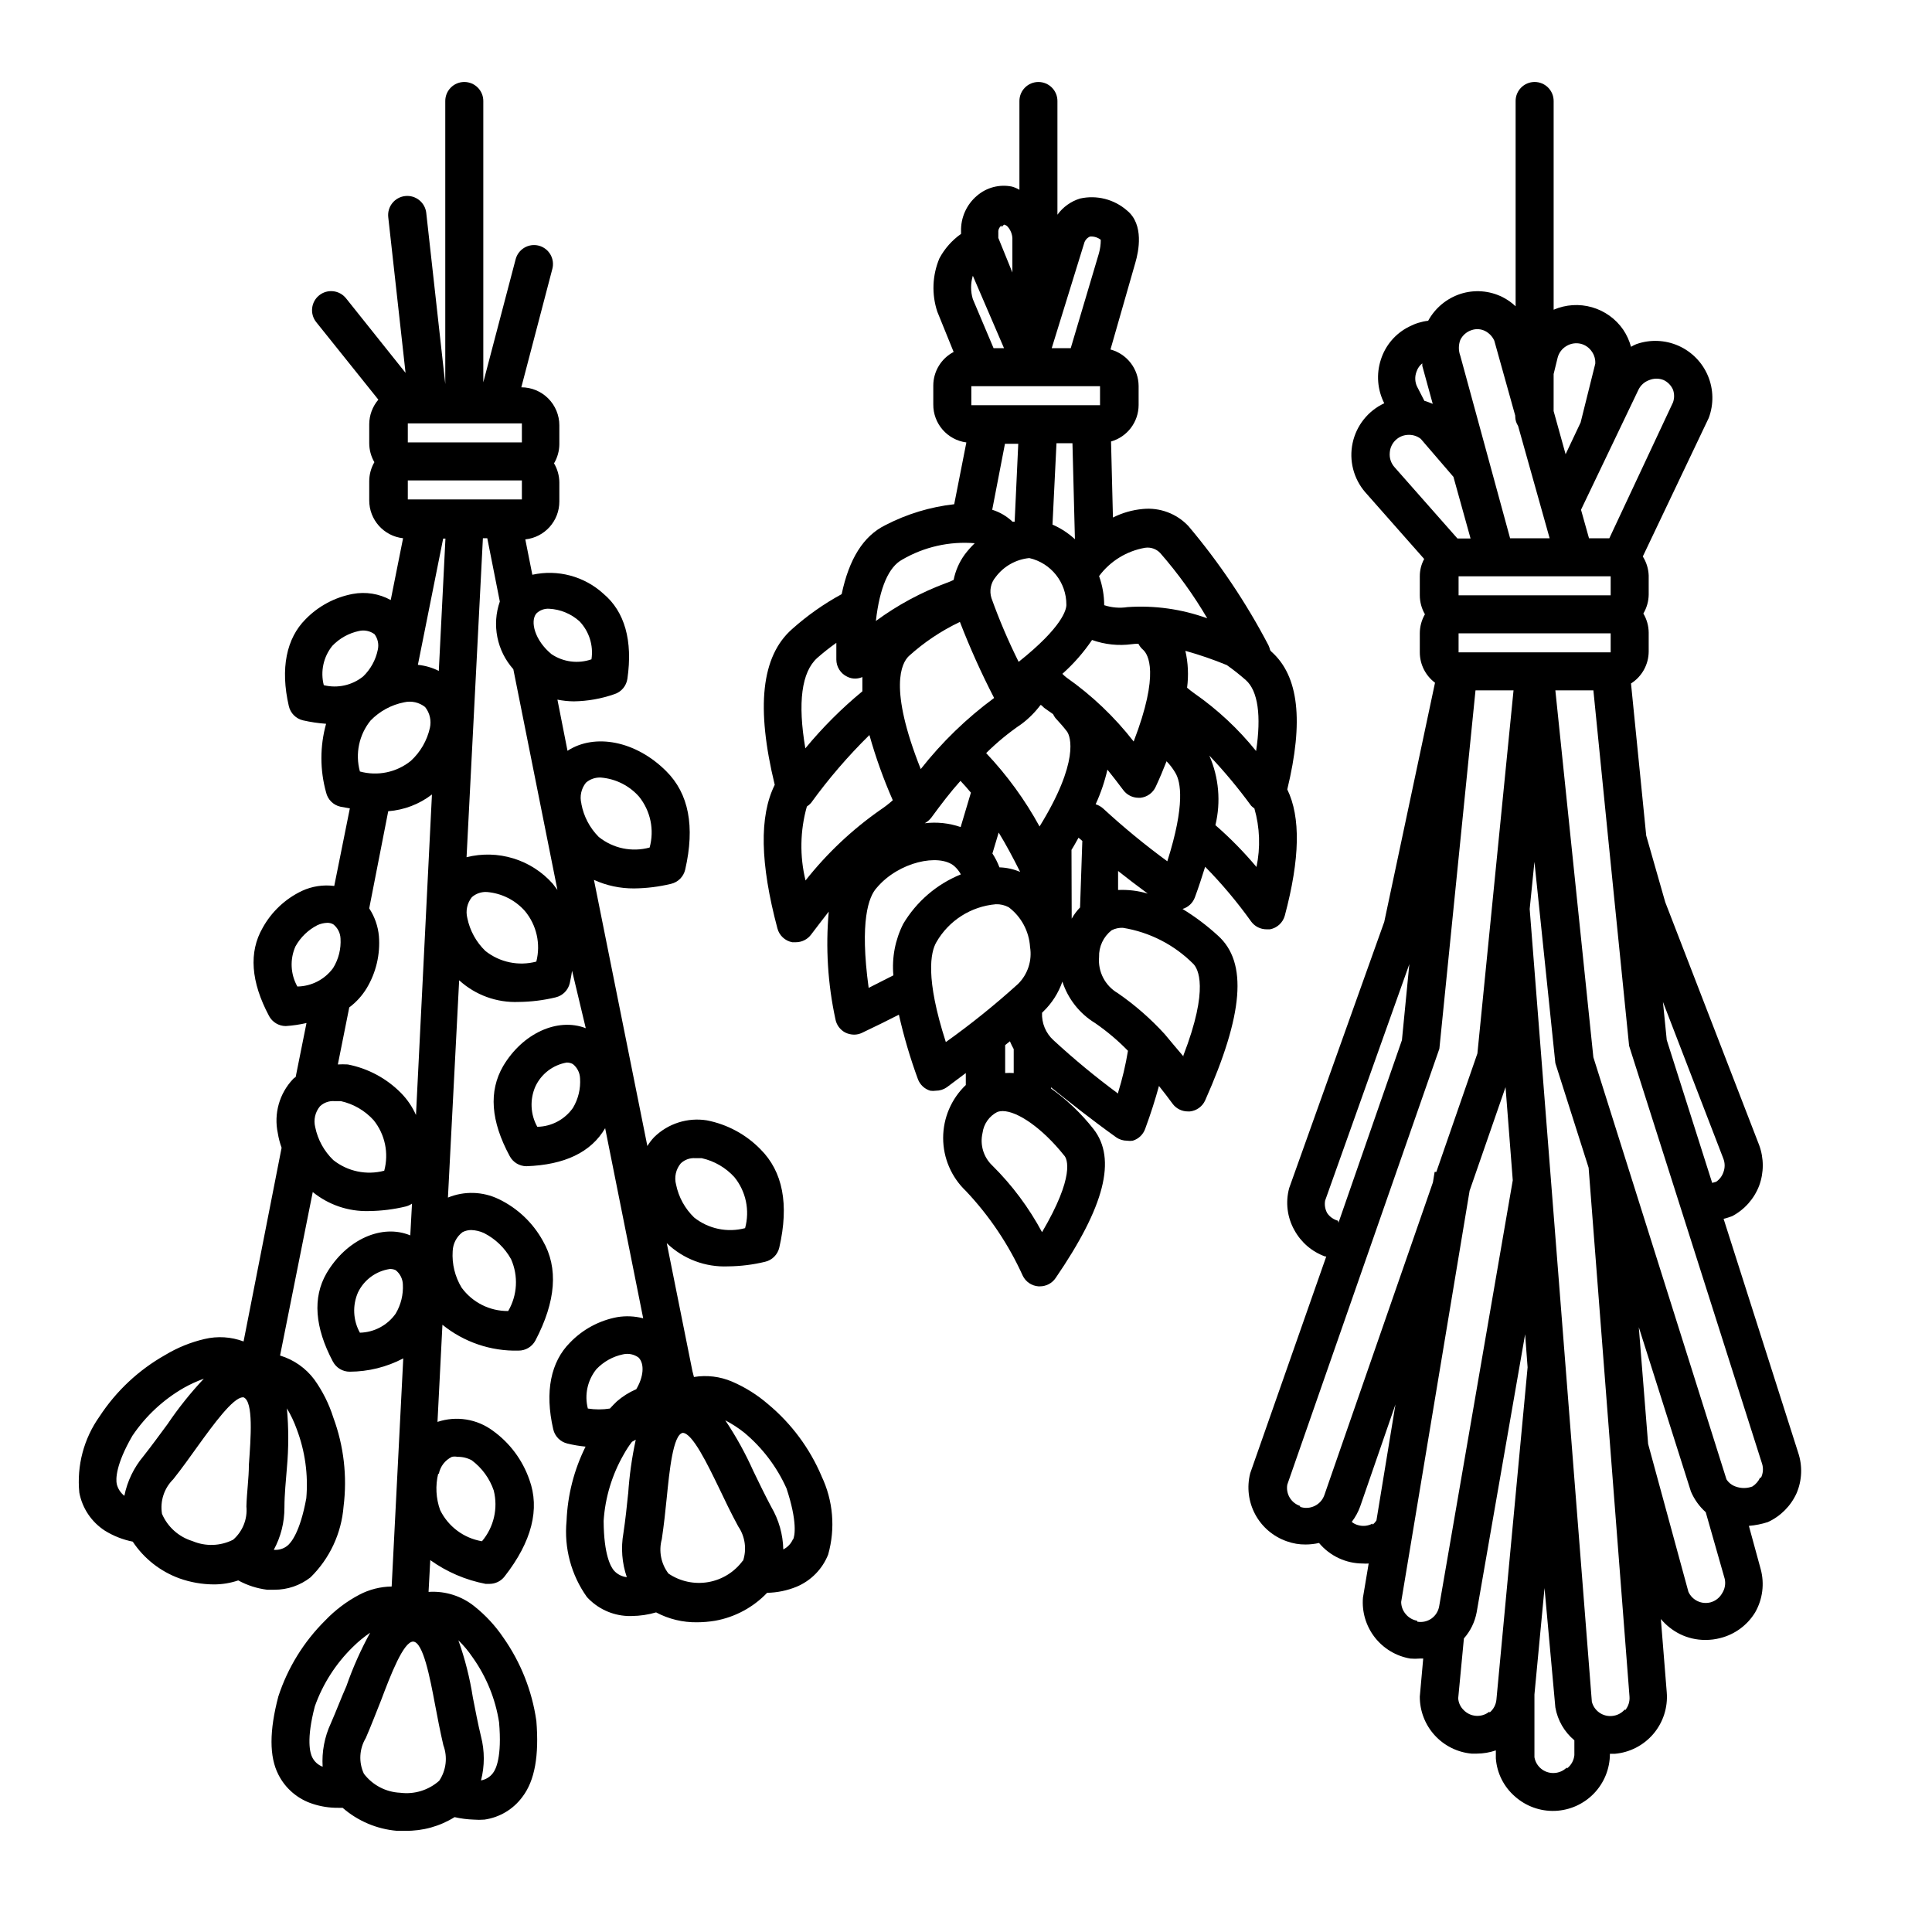 <?xml version="1.0" encoding="UTF-8"?>
<!-- Uploaded to: ICON Repo, www.iconrepo.com, Generator: ICON Repo Mixer Tools -->
<svg fill="#000000" width="800px" height="800px" version="1.1" viewBox="144 144 512 512" xmlns="http://www.w3.org/2000/svg">
 <g>
  <path d="m620.52 528.92-19.75-61.918c0.77-0.188 1.527-0.422 2.269-0.703 3.277-1.734 5.82-4.598 7.152-8.062 1.285-3.477 1.285-7.301 0-10.781l-24.887-64.387-5.039-17.633-4.031-40.305c2.902-1.84 4.668-5.027 4.688-8.465v-5.039c-0.02-1.773-0.508-3.512-1.414-5.035 0.906-1.527 1.395-3.266 1.414-5.039v-5.039c-0.066-1.789-0.605-3.527-1.562-5.039l17.48-36.727c1.352-3.613 1.273-7.602-0.223-11.16-1.496-3.555-4.293-6.402-7.82-7.961-3.527-1.559-7.516-1.711-11.152-0.426-0.484 0.203-0.953 0.441-1.41 0.703-0.438-1.613-1.133-3.144-2.066-4.531-1.984-2.883-4.91-4.981-8.273-5.945-3.359-0.965-6.953-0.734-10.164 0.652v-55.316c0-2.781-2.258-5.039-5.039-5.039s-5.039 2.258-5.039 5.039v54.41c-1.02-0.965-2.172-1.781-3.426-2.418-3.484-1.758-7.523-2.066-11.234-0.855-3.637 1.203-6.68 3.742-8.516 7.102-1.758 0.207-3.465 0.738-5.035 1.562-3.594 1.777-6.305 4.945-7.508 8.766-1.242 3.816-0.914 7.965 0.906 11.539-4.289 2.004-7.394 5.902-8.383 10.535-0.992 4.633 0.25 9.461 3.344 13.043l15.617 17.684h0.004c-0.766 1.406-1.164 2.984-1.16 4.586v5.039-0.004c0.004 1.77 0.473 3.508 1.359 5.039-0.887 1.531-1.355 3.269-1.359 5.039v5.039c0 3.172 1.492 6.156 4.031 8.059l-13.453 63.379-25.191 70.535c-1.023 3.746-0.535 7.746 1.363 11.133 1.77 3.258 4.672 5.75 8.16 7.004h0.301l-20.152 57.434c-0.941 3.672-0.473 7.566 1.32 10.906 1.793 3.34 4.773 5.887 8.355 7.133 1.613 0.586 3.32 0.875 5.035 0.855 1.188-0.008 2.371-0.145 3.527-0.402 2.867 3.438 7.109 5.434 11.59 5.441 0.52 0.043 1.043 0.043 1.562 0l-1.512 9.02v-0.004c-0.32 3.777 0.793 7.539 3.117 10.535 2.324 2.992 5.688 5.008 9.426 5.637 0.84 0.074 1.68 0.074 2.519 0h0.906l-0.906 10.078c-0.016 3.773 1.383 7.422 3.918 10.219 2.535 2.797 6.027 4.543 9.785 4.894h1.41c1.715-0.008 3.418-0.297 5.039-0.855v2.117-0.004c0.285 3.894 2.098 7.516 5.039 10.078 2.918 2.609 6.731 3.984 10.645 3.84 3.91-0.148 7.609-1.809 10.324-4.629 2.711-2.82 4.227-6.582 4.223-10.496h1.258c3.984-0.332 7.676-2.234 10.266-5.285 2.586-3.051 3.859-7 3.539-10.988l-1.562-19.445c1.391 1.656 3.106 3.012 5.039 3.981 2.098 1.035 4.41 1.57 6.75 1.559 1.344 0.008 2.68-0.16 3.981-0.504 3.848-0.969 7.156-3.41 9.219-6.801 1.992-3.481 2.519-7.613 1.461-11.484l-3.125-11.438h0.004c1.711-0.141 3.402-0.48 5.035-1.008 3.379-1.555 6.078-4.273 7.609-7.66 1.457-3.422 1.598-7.258 0.402-10.781zm-19.801-77.836c0.438 1.152 0.438 2.422 0 3.574-0.352 1.023-1.02 1.91-1.914 2.519l-1.059 0.301-12.043-37.887-1.008-10.078zm-70.18-134.21v-5.039h40.305v5.039zm0-20.152h40.305v5.039h-40.305zm47.66-49.422v-0.004c0.578-1.203 1.613-2.125 2.871-2.57 1.227-0.504 2.606-0.504 3.832 0 1.105 0.527 1.984 1.441 2.469 2.57 0.375 1.078 0.375 2.25 0 3.324l-16.879 36.023h-5.391l-2.117-7.555zm-21.41-8.516c0.336-1.293 1.168-2.398 2.316-3.074 1.145-0.703 2.523-0.922 3.828-0.605 1.195 0.309 2.234 1.043 2.922 2.066 0.664 0.938 0.98 2.078 0.906 3.223l-3.879 15.566-3.981 8.414-3.176-11.438 0.004-9.82zm-25.797-4.688c0.605-1.254 1.699-2.199 3.023-2.621 1.176-0.402 2.469-0.312 3.578 0.254 1.074 0.559 1.926 1.465 2.418 2.57l5.543 19.852v0.25c0.008 0.879 0.27 1.734 0.754 2.469l8.363 29.773h-10.48l-13.199-48.363c-0.5-1.352-0.5-2.836 0-4.184zm-11.586 8.363c0.281-0.855 0.805-1.609 1.512-2.168v0.656l2.769 10.078c-0.723-0.312-1.461-0.582-2.215-0.809l-1.914-3.727h-0.004c-0.609-1.266-0.664-2.727-0.148-4.031zm-7.106 21.512c0.16-2.664 2.371-4.738 5.039-4.734 1.148-0.02 2.266 0.355 3.172 1.059l8.664 10.078 4.535 16.324h-3.477l-16.676-18.895h0.004c-0.938-1.047-1.391-2.434-1.262-3.832zm-13.703 203.54c-1.168-0.305-2.188-1.02-2.871-2.016-0.562-1.012-0.758-2.184-0.555-3.324l22.32-62.676-1.965 20.152-16.828 48.418zm-10.078 75.57 0.004 0.004c-2.367-0.789-3.805-3.188-3.379-5.644l40.305-115.52 9.574-94.969h10.078l-9.574 96.227-10.883 31.387h-0.453l-0.453 2.769-28.77 82.879c-0.441 1.262-1.363 2.293-2.566 2.875-1.195 0.586-2.57 0.676-3.832 0.25zm19.195 4.684 0.004 0.004c-1.176 0.637-2.551 0.781-3.832 0.402-0.609-0.16-1.176-0.453-1.66-0.855 0.938-1.223 1.688-2.582 2.215-4.031l9.371-27.105-5.039 30.73v0.004c-0.266 0.426-0.605 0.801-1.008 1.109zm11.84 25.746v0.004c-1.211-0.211-2.301-0.855-3.07-1.816-0.742-0.891-1.152-2.012-1.16-3.172l18.137-108.97 9.523-27.457 1.914 24.688-19.496 112.85c-0.215 1.312-0.938 2.492-2.016 3.273-1.098 0.777-2.457 1.086-3.781 0.855zm19.145 24.082 0.004 0.004c-2.051 1.668-5.043 1.469-6.856-0.453-0.832-0.816-1.332-1.91-1.41-3.074l1.512-15.871c1.727-1.953 2.894-4.34 3.375-6.902l12.848-73.707 0.656 8.766-8.262 88.066c-0.125 1.34-0.777 2.57-1.816 3.426zm20.504 14.812 0.004 0.004c-0.938 0.93-2.207 1.453-3.527 1.461-2.481 0.035-4.617-1.738-5.039-4.184v-16.625l2.672-28.215 2.871 31.641c0.598 3.41 2.383 6.496 5.039 8.715v3.93c-0.137 1.398-0.848 2.676-1.965 3.527zm15.418-15.418v0.004c-0.863 1.02-2.094 1.652-3.426 1.762-2.465 0.227-4.731-1.375-5.34-3.777l-16.473-210.09 1.258-12.496 5.543 53.355 8.816 27.711 10.832 140.11c0.117 1.332-0.301 2.652-1.16 3.676zm25.746-30.73c-0.656 1.16-1.742 2.012-3.023 2.371-2.379 0.641-4.871-0.531-5.894-2.773l-10.68-39.195-2.469-30.934 13.805 43.527c0.891 2.098 2.231 3.973 3.93 5.492l5.039 17.684c0.285 1.32 0.031 2.699-0.707 3.828zm10.078-30.684v0.004c-0.441 0.977-1.16 1.797-2.066 2.367-1.43 0.527-3.004 0.527-4.434 0-1-0.344-1.855-1.02-2.418-1.914l-35.27-111.85-10.074-97.234h10.078l4.031 40.305 5.438 53.91 35.266 110.84v-0.004c0.344 1.191 0.234 2.461-0.301 3.578z"/>
  <path d="m480.91 316.67-0.301-0.352c-0.105-0.453-0.258-0.891-0.453-1.312-5.894-11.27-13.008-21.863-21.211-31.586-3.109-3.309-7.578-4.984-12.094-4.535-2.754 0.25-5.438 1.02-7.91 2.266l-0.504-20.152c4.32-1.234 7.301-5.18 7.309-9.672v-5.039c-0.027-4.535-3.078-8.492-7.457-9.672l6.598-23.023c0.855-2.922 2.367-10.078-2.215-13.805-3.406-2.981-8.027-4.16-12.445-3.176-2.41 0.738-4.516 2.242-5.996 4.285v-0.25-29.879c0-2.781-2.254-5.039-5.035-5.039-2.785 0-5.039 2.258-5.039 5.039v23.527c-0.633-0.375-1.309-0.66-2.016-0.855-3.281-0.656-6.684 0.238-9.219 2.418-2.781 2.348-4.34 5.832-4.234 9.473v0.656-0.004c-2.394 1.688-4.363 3.914-5.742 6.5-1.879 4.481-2.078 9.492-0.555 14.105l4.332 10.68v0.004c-3.297 1.73-5.371 5.141-5.391 8.867v5.039-0.004c-0.043 5.094 3.719 9.414 8.766 10.078l-3.223 16.375c-6.367 0.711-12.551 2.59-18.238 5.539-5.844 2.871-9.621 8.969-11.586 18.289-4.727 2.574-9.141 5.684-13.152 9.27-8.16 7.203-9.574 20.758-4.586 41.262-4.133 8.312-3.879 20.809 0.707 38.039 0.492 1.883 2.019 3.312 3.93 3.676h0.957c1.586 0 3.082-0.746 4.031-2.012 1.613-2.168 3.176-4.133 4.684-6.098h0.004c-0.852 9.523-0.258 19.121 1.762 28.465 0.273 1.535 1.242 2.856 2.621 3.578 0.719 0.355 1.512 0.543 2.316 0.555 0.75 0.004 1.496-0.168 2.168-0.504 3.477-1.664 6.699-3.223 9.723-4.785v-0.004c1.309 5.797 2.992 11.504 5.039 17.082 0.547 1.48 1.762 2.617 3.273 3.07 0.484 0.074 0.977 0.074 1.461 0 1.043 0.008 2.066-0.309 2.922-0.906l5.039-3.777v3.176-0.004c-3.836 3.66-6.004 8.73-6.004 14.031 0 5.301 2.168 10.371 6.004 14.031 6.254 6.613 11.363 14.227 15.113 22.523 0.793 1.586 2.363 2.637 4.133 2.769h0.352c1.664 0.016 3.231-0.797 4.18-2.168 13.047-19.043 16.223-31.59 10.078-39.5v0.004c-3.227-4.117-7.027-7.75-11.285-10.781v-0.301c5.039 4.031 10.531 8.414 17.281 13.25v-0.004c0.855 0.598 1.875 0.914 2.922 0.906 0.484 0.078 0.977 0.078 1.461 0 1.512-0.453 2.723-1.59 3.273-3.07 1.512-4.082 2.719-7.91 3.68-11.438 1.211 1.512 2.418 3.074 3.629 4.734h-0.004c0.953 1.27 2.445 2.016 4.031 2.016h0.555c1.766-0.195 3.297-1.305 4.031-2.922 10.078-22.672 11.387-36.578 3.324-43.73-2.875-2.629-5.996-4.973-9.32-7.004 1.512-0.453 2.727-1.59 3.273-3.07 1.059-2.871 1.914-5.543 2.719-8.113h0.004c4.438 4.512 8.512 9.363 12.191 14.512 0.949 1.301 2.469 2.066 4.082 2.062h0.906c1.895-0.355 3.422-1.766 3.93-3.625 4.031-15.113 4.231-26.098 0.656-33.453 4.383-18.086 3.07-30.078-4.234-36.527zm-68.266 105.35v6.348c-0.754-0.051-1.512-0.051-2.266 0v-7.406l1.258-1.008c0.297 0.707 0.633 1.398 1.008 2.066zm-10.832-198.75c-0.617-2.019-0.617-4.176 0-6.195l8.262 19.195h-2.769zm-0.402 23.074h34.109v5.039h-34.109zm44.285 68.266c0.305 0.617 0.734 1.168 1.258 1.613 1.258 1.16 4.484 6.098-2.519 24.285-5.066-6.516-11.078-12.238-17.832-16.98-0.379-0.293-0.73-0.613-1.059-0.957 2.981-2.652 5.621-5.664 7.859-8.969 3.387 1.211 7.016 1.594 10.578 1.109 0.566-0.082 1.141-0.117 1.715-0.102zm-57.688 33.203c-8.613-21.664-5.039-28.113-3.176-29.926 4.051-3.672 8.617-6.727 13.555-9.07 2.656 6.879 5.684 13.605 9.066 20.152-7.301 5.379-13.84 11.715-19.445 18.844zm38.594-43.531c0 1.258-1.008 5.844-12.645 15.113l-0.004 0.004c-2.731-5.481-5.137-11.117-7.203-16.879-0.617-1.93-0.199-4.043 1.109-5.594 2.133-2.856 5.367-4.684 8.914-5.035 5.773 1.32 9.859 6.469 9.828 12.391zm-21.262 39.297c2.879-2.852 6.016-5.43 9.371-7.707 1.91-1.434 3.606-3.129 5.035-5.039 0.352 0 0.707 0.605 1.109 0.855l2.215 1.562h0.004c0.172 0.355 0.371 0.691 0.602 1.008 1.059 1.16 2.117 2.316 3.074 3.578 0.957 1.258 3.375 7.961-7.254 25.191-3.863-7.062-8.621-13.602-14.156-19.449zm23.527-56.68v0.004c-1.75-1.621-3.762-2.93-5.945-3.879l1.059-21.562h4.231zm-16.574-4.684c-1.52-1.434-3.348-2.504-5.344-3.121l3.375-17.48h3.527l-0.957 20.656h-0.555zm-21.465 78.445c2.621-3.578 5.039-6.75 7.707-9.723 0.906 0.957 1.812 1.965 2.769 3.125l-2.719 9.117c-3.055-1.055-6.312-1.398-9.52-1.008 0.688-0.375 1.289-0.891 1.762-1.512zm18.035 13.199h0.004c-0.488-1.289-1.113-2.523-1.867-3.68l1.664-5.543c1.914 3.125 3.777 6.602 5.691 10.43-1.738-0.742-3.602-1.152-5.488-1.207zm19.094-4.637c0.707-1.109 1.258-2.168 1.863-3.223l1.008 0.855-0.602 17.633c-0.863 0.891-1.609 1.891-2.215 2.973zm8.363-10.984 0.004 0.004c-0.57-0.504-1.242-0.879-1.965-1.109 1.352-2.941 2.398-6.016 3.121-9.172 1.359 1.715 2.769 3.477 4.18 5.391l0.004 0.004c0.941 1.285 2.434 2.051 4.031 2.062h0.555c1.762-0.195 3.293-1.305 4.027-2.922 1.109-2.367 2.016-4.586 2.871-6.75h0.004c0.918 0.938 1.711 1.984 2.367 3.125 1.359 2.316 2.621 8.312-2.168 23.375-5.934-4.344-11.621-9.02-17.027-14.004zm24.137-30.527c-0.656-0.453-1.258-0.957-1.863-1.461h-0.004c0.43-3.262 0.277-6.57-0.453-9.773 3.734 1.043 7.402 2.305 10.984 3.777 1.75 1.234 3.43 2.566 5.039 3.981 3.223 2.871 4.133 9.422 2.719 18.793-4.719-5.863-10.246-11.02-16.422-15.316zm-13-38.543c1.496-0.223 3 0.305 4.031 1.41 4.68 5.356 8.848 11.145 12.445 17.281-6.754-2.449-13.945-3.461-21.109-2.973-2.078 0.324-4.203 0.152-6.199-0.504-0.008-2.629-0.469-5.234-1.359-7.707 2.949-3.973 7.316-6.66 12.191-7.508zm-16.172-80.609c0.199-0.832 0.777-1.523 1.562-1.863 1.031-0.094 2.059 0.211 2.871 0.855 0 1.227-0.168 2.449-0.504 3.629l-7.457 25.09h-5.039zm-21.867-4.383 0.656-0.656c0.418 0.086 0.793 0.32 1.059 0.656 0.688 0.824 1.094 1.848 1.16 2.922v9.117l-3.727-9.168v-1.812h-0.004c0.051-0.594 0.367-1.129 0.855-1.461zm-26.297 88.117c5.805-3.375 12.504-4.887 19.195-4.332-0.969 0.934-1.863 1.945-2.672 3.019-1.445 2-2.441 4.285-2.922 6.703-0.617 0.309-1.258 0.578-1.914 0.805-6.668 2.469-12.961 5.859-18.691 10.078 1.008-8.918 3.426-14.359 7.004-16.273zm-22.52 26.047c1.609-1.414 3.289-2.742 5.039-3.981v4.434c0.004 1.938 1.121 3.699 2.871 4.535 0.668 0.34 1.414 0.516 2.164 0.504 0.641-0.016 1.273-0.152 1.863-0.406v3.777 0.004c-5.512 4.539-10.57 9.602-15.113 15.113-2.066-12.09-1.008-20.254 3.176-23.98zm-3.125 58.996c-1.574-6.453-1.453-13.207 0.352-19.598 0.414-0.266 0.789-0.586 1.109-0.957 4.644-6.418 9.82-12.434 15.469-17.988 1.656 5.898 3.727 11.672 6.195 17.281-1.043 0.938-2.156 1.793-3.324 2.57-7.477 5.231-14.145 11.527-19.801 18.691zm25.895 11.488v-0.004c-2.137 4.215-3.043 8.949-2.617 13.656l-6.551 3.324c-2.418-17.734 0-24.184 2.117-26.5 5.844-6.953 16.574-9.168 20.555-5.793 0.715 0.629 1.309 1.379 1.762 2.215-6.379 2.582-11.742 7.184-15.266 13.098zm11.285 31.336c-5.492-17.027-4.031-23.832-2.519-26.449l0.004-0.004c3.281-5.742 9.176-9.508 15.77-10.074 1.191-0.043 2.375 0.234 3.426 0.805 3.32 2.523 5.379 6.367 5.641 10.531 0.582 3.578-0.602 7.219-3.172 9.773-6.078 5.508-12.469 10.656-19.148 15.418zm25.496 50.379c-3.484-6.5-7.914-12.441-13.152-17.633-2.356-2.215-3.352-5.516-2.617-8.664 0.309-2.371 1.758-4.441 3.879-5.543 0.453-0.164 0.93-0.25 1.41-0.254 4.082 0 10.68 4.684 16.273 11.688 0.957 0.91 2.922 5.594-5.793 20.406zm20.152-36.727c-5.965-4.402-11.684-9.129-17.133-14.156-2.031-1.852-3.141-4.508-3.019-7.258l0.352-0.352c2.277-2.203 4.004-4.914 5.039-7.91 1.484 4.578 4.559 8.477 8.664 10.984 3.137 2.164 6.055 4.625 8.715 7.356-0.617 3.75-1.492 7.453-2.617 11.082zm17.383-9.773c-1.812-2.168-3.527-4.133-5.039-5.996-3.711-4.066-7.867-7.699-12.395-10.832-3.375-1.957-5.32-5.684-4.988-9.574-0.09-2.762 1.148-5.398 3.324-7.102 0.918-0.469 1.941-0.695 2.973-0.656 7.109 1.141 13.672 4.512 18.742 9.625 1.059 1.156 4.281 6.144-2.723 24.281zm-17.383-44.184v-5.039c2.418 1.914 5.039 3.93 7.859 5.996-2.551-0.758-5.207-1.078-7.859-0.957zm36.676-6.098c-3.332-3.973-6.973-7.68-10.883-11.082 1.484-6.16 0.918-12.633-1.613-18.441 3.977 4.191 7.68 8.637 11.086 13.301 0.262 0.262 0.547 0.5 0.855 0.707 1.449 5.047 1.641 10.375 0.555 15.516z"/>
  <path d="m361.71 535.17c-3.137-7.387-7.992-13.914-14.16-19.047-2.863-2.477-6.09-4.5-9.57-5.992-3.176-1.355-6.672-1.773-10.078-1.211l-0.402-1.562-6.801-33.906c4.352 4.195 10.234 6.418 16.273 6.148 3.293-0.031 6.57-0.438 9.773-1.211 1.879-0.434 3.344-1.898 3.777-3.777 2.621-11.438 0.957-20.152-5.039-26.098-3.84-3.91-8.777-6.562-14.156-7.609-5.09-0.816-10.27 0.828-13.953 4.434-0.688 0.723-1.297 1.52-1.816 2.371l-14.156-70.535c3.336 1.52 6.965 2.293 10.633 2.266 3.293-0.031 6.57-0.434 9.773-1.207 1.879-0.434 3.344-1.898 3.777-3.777 2.621-11.438 0.957-20.152-5.039-26.098-8.062-8.062-18.941-10.078-26.148-5.391l-2.672-13.551 0.004-0.004c1.426 0.285 2.875 0.438 4.332 0.453 3.672-0.051 7.312-0.699 10.781-1.914 1.828-0.594 3.156-2.18 3.426-4.082 1.461-10.078-0.707-17.785-6.348-22.52-5.086-4.644-12.117-6.523-18.844-5.035l-1.863-9.371c5.148-0.547 9.047-4.902 9.02-10.078v-5.039c-0.02-1.773-0.504-3.512-1.41-5.035 0.906-1.527 1.391-3.266 1.41-5.039v-5.039c0-2.672-1.062-5.234-2.953-7.125-1.887-1.891-4.453-2.949-7.125-2.949l8.211-31.336 0.004-0.004c0.352-1.297 0.172-2.68-0.5-3.844-0.672-1.164-1.781-2.008-3.078-2.352-1.297-0.336-2.672-0.145-3.828 0.539-1.152 0.68-1.988 1.789-2.32 3.09l-8.566 32.598 0.004-0.004c-0.051 0.418-0.051 0.844 0 1.262v-75.824c0-2.781-2.258-5.039-5.039-5.039s-5.039 2.258-5.039 5.039v75.57-0.555l-5.039-45.344 0.004 0.004c-0.309-2.785-2.812-4.793-5.594-4.484-2.781 0.305-4.789 2.809-4.484 5.59l4.586 41.262-15.77-19.75v0.004c-1.738-2.188-4.922-2.547-7.106-0.809-2.184 1.738-2.543 4.922-0.805 7.106l16.473 20.555c-1.547 1.812-2.406 4.113-2.418 6.5v5.039-0.004c0.004 1.77 0.473 3.508 1.363 5.039-0.891 1.531-1.359 3.269-1.363 5.039v5.039c-0.031 5.156 3.84 9.508 8.969 10.074l-3.273 16.375c-3.07-1.691-6.633-2.258-10.078-1.613-4.754 0.895-9.117 3.234-12.492 6.703-5.039 5.039-6.75 13-4.434 23.023 0.43 1.879 1.898 3.344 3.777 3.777 2.008 0.457 4.043 0.758 6.098 0.906-1.656 5.949-1.656 12.238 0 18.188 0.43 1.879 1.898 3.348 3.777 3.777l2.519 0.453-4.133 20.555v0.004c-2.922-0.379-5.891 0.074-8.562 1.309-4.422 2.102-8.07 5.535-10.43 9.824-3.68 6.398-3.125 14.258 1.715 23.328h-0.004c0.875 1.637 2.578 2.664 4.434 2.668 1.852-0.121 3.688-0.391 5.492-0.805l-2.871 14.309s-0.504 0.301-0.707 0.555c-3.613 3.812-5.121 9.164-4.027 14.309 0.211 1.32 0.547 2.621 1.008 3.879l-10.078 51.336c-3.301-1.238-6.898-1.469-10.328-0.652-3.676 0.855-7.195 2.281-10.43 4.231-7.035 3.965-13.012 9.562-17.43 16.324-4.152 5.852-6.047 13.012-5.34 20.152 0.777 4.141 3.219 7.781 6.75 10.074 2.273 1.41 4.781 2.402 7.406 2.922 2.973 4.477 7.297 7.883 12.344 9.727 2.926 1.047 6.008 1.59 9.117 1.609 2.211 0.008 4.406-0.352 6.5-1.059 2.375 1.297 4.973 2.137 7.656 2.469h1.914c3.469 0.02 6.844-1.137 9.574-3.273 5.094-5 8.207-11.676 8.766-18.793 1-7.961 0.066-16.051-2.719-23.578-1.137-3.602-2.84-7.004-5.039-10.074-2.269-3.031-5.445-5.254-9.07-6.348l8.664-43.328h0.004c4.188 3.406 9.465 5.195 14.859 5.039 3.297-0.035 6.574-0.438 9.777-1.211 0.594-0.148 1.156-0.406 1.66-0.754l-0.453 8.414c-7.508-3.125-16.93 1.059-22.219 10.078-3.68 6.398-3.125 14.258 1.715 23.375v-0.004c0.871 1.641 2.574 2.668 4.434 2.672 4.949-0.016 9.824-1.223 14.207-3.527l-3.074 60.457c-2.984 0.039-5.918 0.781-8.562 2.168-3.352 1.766-6.398 4.062-9.02 6.801-5.691 5.633-9.957 12.543-12.445 20.152-2.418 9.168-2.418 15.973 0 20.707 1.859 3.699 5.129 6.492 9.07 7.758 2.191 0.727 4.492 1.082 6.801 1.059h1.16c4.019 3.5 9.047 5.633 14.355 6.094h2.269c4.606 0.07 9.137-1.191 13.047-3.625 1.656 0.379 3.344 0.598 5.039 0.656 0.957 0.078 1.918 0.078 2.871 0 4.039-0.574 7.672-2.754 10.078-6.047 3.273-4.281 4.434-10.934 3.68-20.152h-0.004c-1.141-7.945-4.144-15.504-8.766-22.066-2.117-3.129-4.699-5.914-7.656-8.266-3.359-2.695-7.59-4.059-11.891-3.828h-0.25l0.453-8.414h-0.004c4.375 3.137 9.379 5.285 14.664 6.301h1.059-0.004c1.562-0.004 3.031-0.73 3.981-1.965 7.203-9.219 9.422-17.887 6.551-25.695-1.812-5.184-5.168-9.688-9.621-12.898-4.223-3.152-9.719-4.035-14.711-2.367l1.309-25.746c5.688 4.609 12.832 7.039 20.152 6.852 1.875 0.016 3.602-1.016 4.484-2.668 5.441-10.379 6.144-19.246 1.965-26.449-2.66-4.805-6.742-8.66-11.688-11.035-4.227-2.035-9.117-2.184-13.453-0.402l2.973-57.586c4.293 3.918 9.961 5.981 15.77 5.742 3.293-0.031 6.57-0.438 9.773-1.207 1.879-0.434 3.344-1.902 3.777-3.781 0.25-1.16 0.453-2.215 0.605-3.273l3.629 15.215c-7.457-2.871-16.727 1.309-21.914 10.078-3.832 6.648-3.277 14.508 1.762 23.828 0.871 1.641 2.574 2.664 4.434 2.672 10.078-0.352 17.129-3.68 20.859-10.078l10.078 50.383h-0.004c-2.254-0.586-4.606-0.691-6.902-0.305-4.769 0.895-9.137 3.254-12.496 6.754-5.039 5.039-6.75 12.949-4.434 22.973 0.434 1.879 1.898 3.344 3.777 3.777 1.574 0.383 3.176 0.652 4.789 0.809-3.055 6.137-4.769 12.848-5.039 19.695-0.691 7.148 1.223 14.309 5.391 20.156 2.777 3.047 6.66 4.863 10.781 5.035h1.16c2.164-0.023 4.32-0.344 6.398-0.957 3.348 1.777 7.09 2.68 10.883 2.621 1.586-0.008 3.168-0.145 4.734-0.402 5.269-0.941 10.105-3.535 13.805-7.406 2.68-0.051 5.328-0.598 7.809-1.613 3.816-1.602 6.832-4.668 8.363-8.516 1.961-6.918 1.336-14.316-1.762-20.805zm-37.285-82.879c1.043-0.984 2.453-1.477 3.879-1.359h1.664c3.34 0.746 6.367 2.504 8.664 5.039 3.062 3.785 4.109 8.809 2.824 13.5-4.695 1.246-9.703 0.199-13.504-2.82-2.438-2.356-4.109-5.394-4.785-8.715-0.527-1.973-0.059-4.082 1.258-5.644zm-142.43 77.637c-2.531 3.016-4.266 6.621-5.039 10.48-1.004-0.785-1.715-1.883-2.016-3.125-0.25-1.211-0.352-5.039 4.18-12.848l0.004 0.004c3.508-5.199 8.16-9.527 13.602-12.648 1.691-0.953 3.461-1.762 5.289-2.418-3.523 3.75-6.742 7.777-9.621 12.043-2.016 2.719-4.133 5.641-6.398 8.512zm27.961 2.266c0 3.527-0.555 7.254-0.656 11.035 0.32 3.336-0.996 6.621-3.523 8.816-3.367 1.703-7.312 1.832-10.781 0.355-3.617-1.102-6.566-3.734-8.062-7.207-0.559-3.356 0.551-6.777 2.973-9.168 2.367-2.973 4.535-6.047 6.602-8.918 3.93-5.441 9.27-12.797 11.84-12.797h0.199c2.672 1.109 1.914 10.781 1.41 17.887zm9.422 11.336c0-3.629 0.402-7.203 0.656-10.578 0.473-5.227 0.473-10.488 0-15.719 1.051 1.758 1.926 3.613 2.617 5.543 2.203 5.828 3.062 12.078 2.519 18.289-1.664 9.07-4.082 11.84-5.039 12.594-1.012 0.797-2.293 1.176-3.574 1.059 1.863-3.434 2.832-7.277 2.82-11.184zm49.879 39.699v0.004c3.637 5.106 6.035 10.984 7 17.18 0.805 9.219-0.855 12.496-1.613 13.453h0.004c-0.77 1.035-1.906 1.738-3.176 1.965 0.984-3.82 0.984-7.824 0-11.641-0.855-3.527-1.512-7.055-2.168-10.379-0.801-5.144-2.082-10.203-3.828-15.113 1.414 1.379 2.68 2.898 3.781 4.535zm-5.293-107.66c0.07-1.988 1.031-3.84 2.621-5.039 0.719-0.367 1.512-0.559 2.316-0.555 1.168 0.043 2.316 0.316 3.375 0.809 3.019 1.535 5.512 3.941 7.156 6.902 1.973 4.438 1.691 9.555-0.758 13.754-4.871 0.043-9.469-2.262-12.344-6.199-1.762-2.906-2.586-6.281-2.367-9.672zm22.168-168.98c0.91-0.895 2.156-1.352 3.426-1.262 2.973 0.164 5.797 1.336 8.012 3.324 2.566 2.684 3.738 6.41 3.172 10.078-3.543 1.234-7.461 0.73-10.578-1.359-4.434-3.629-5.742-8.719-4.031-10.781zm-34.059-30.23v-5.039h30.23v5.039zm30.23-20.152v5.039h-30.23v-5.039zm-31.188 73.91c1.945-0.445 3.984 0.016 5.543 1.258 1.242 1.559 1.707 3.602 1.262 5.543-0.754 3.352-2.512 6.391-5.039 8.715-3.785 3.059-8.809 4.109-13.504 2.82-1.285-4.691-0.238-9.715 2.824-13.5 2.406-2.488 5.519-4.176 8.914-4.836zm-21.312-4.535h0.004c-0.934-3.641-0.094-7.508 2.266-10.43 1.902-1.988 4.363-3.356 7.055-3.93 1.434-0.332 2.945-0.02 4.129 0.855 0.879 1.188 1.191 2.695 0.859 4.133-0.551 2.691-1.902 5.148-3.879 7.055-2.926 2.356-6.781 3.211-10.43 2.316zm-7 79.855c-1.832-3.269-2.019-7.207-0.504-10.633 1.344-2.422 3.379-4.387 5.844-5.641 0.809-0.367 1.684-0.57 2.57-0.605 0.562-0.016 1.121 0.121 1.613 0.402 1.148 0.906 1.848 2.266 1.914 3.727 0.176 2.762-0.512 5.508-1.965 7.859-2.215 3.027-5.723 4.836-9.473 4.891zm23.023 48.82v-0.004c-4.691 1.246-9.699 0.199-13.5-2.82-2.441-2.356-4.109-5.394-4.789-8.715-0.492-1.945-0.023-4.004 1.262-5.543 1.039-0.984 2.449-1.48 3.879-1.359h1.664c3.336 0.742 6.363 2.504 8.664 5.039 3.027 3.758 4.074 8.738 2.82 13.398zm3.023 37.883c-2.184 3.082-5.695 4.953-9.473 5.039-1.824-3.285-2.012-7.238-0.504-10.68 1.609-3.332 4.758-5.648 8.414-6.199 0.539-0.027 1.074 0.078 1.562 0.305 1.164 0.914 1.863 2.297 1.914 3.777 0.145 2.719-0.523 5.418-1.914 7.758zm-17.18 108.57c-1.668 3.59-2.414 7.539-2.168 11.488-1.211-0.453-2.203-1.355-2.769-2.519-0.555-1.109-1.613-4.637 0.707-13.504v0.004c2.113-5.941 5.562-11.316 10.074-15.719 1.41-1.398 2.945-2.664 4.586-3.781-2.488 4.535-4.598 9.273-6.297 14.156-1.414 3.176-2.672 6.551-4.133 9.875zm27.609-5.039c0.656 3.477 1.359 7.152 2.215 10.832v0.004c1.172 3.133 0.762 6.641-1.105 9.418-2.824 2.504-6.59 3.66-10.328 3.176-3.797-0.168-7.324-2.012-9.625-5.039-1.422-3.043-1.23-6.594 0.504-9.473 1.512-3.477 2.82-6.953 4.082-10.078 2.469-6.551 5.894-15.469 8.465-15.469 2.668 0.105 4.481 9.68 5.793 16.633zm-5.039-156.18c-0.953-2.148-2.285-4.113-3.93-5.793-3.84-3.91-8.777-6.562-14.156-7.606-0.875-0.051-1.746-0.051-2.621 0l3.023-15.113v-0.004c1.836-1.371 3.391-3.082 4.586-5.035 2.516-4.164 3.66-9.008 3.273-13.855-0.238-2.625-1.121-5.152-2.57-7.356l5.039-25.746c4.211-0.316 8.238-1.859 11.586-4.434zm6.047 95.121c0.375-1.977 1.664-3.66 3.477-4.535 0.48-0.102 0.977-0.102 1.461 0 1.316-0.023 2.617 0.285 3.777 0.906 2.715 2.019 4.75 4.812 5.844 8.012 1.188 4.727 0.027 9.734-3.121 13.453-4.812-0.805-8.941-3.883-11.086-8.266-1.113-3.106-1.289-6.469-0.504-9.672zm0-212.81c-1.734-0.871-3.613-1.418-5.543-1.613l6.699-33.453h0.605zm25.844 77.031c-4.691 1.246-9.699 0.199-13.5-2.82-2.441-2.356-4.109-5.394-4.789-8.719-0.488-1.934-0.043-3.984 1.211-5.539 1.098-0.961 2.527-1.449 3.981-1.363 3.883 0.32 7.492 2.125 10.074 5.039 3.098 3.727 4.223 8.707 3.023 13.402zm4.332-20.656c-2.801-3.141-6.406-5.457-10.43-6.691-4.023-1.234-8.309-1.344-12.391-0.312l4.332-84.539h1.16l3.324 16.777c-1.059 3.039-1.281 6.301-0.652 9.453 0.629 3.156 2.09 6.082 4.231 8.484l11.688 58.492zm5.391 59.398c-2.164 3.102-5.688 4.977-9.469 5.039-1.828-3.285-2.016-7.238-0.504-10.68 1.562-3.352 4.668-5.723 8.312-6.348 0.562-0.008 1.117 0.133 1.613 0.402 1.16 0.918 1.859 2.297 1.914 3.777 0.184 2.731-0.465 5.457-1.867 7.809zm2.215-80.609h0.004c-0.492-1.934-0.043-3.988 1.207-5.543 1.098-0.957 2.527-1.445 3.981-1.359 3.883 0.32 7.492 2.125 10.078 5.039 3.059 3.785 4.109 8.809 2.82 13.5-4.691 1.289-9.719 0.238-13.5-2.82-2.367-2.379-3.965-5.418-4.586-8.715zm12.395 182.83c-0.352 3.375-0.707 6.902-1.258 10.531-0.691 3.894-0.379 7.898 0.906 11.637-1.293-0.141-2.496-0.75-3.375-1.711-0.805-0.906-2.719-4.031-2.769-13.199v-0.004c0.402-6.207 2.231-12.242 5.34-17.633 0.641-1.16 1.363-2.269 2.168-3.324l1.008-0.555c-1.031 4.731-1.703 9.531-2.016 14.359zm2.066-27.609h0.004c-1.832 0.797-3.531 1.867-5.039 3.176-0.605 0.605-1.258 1.211-1.863 1.914-1.938 0.309-3.91 0.309-5.848 0-0.934-3.641-0.094-7.504 2.269-10.43 1.895-1.996 4.356-3.367 7.051-3.93 1.438-0.332 2.949-0.02 4.133 0.859 1.613 1.66 1.359 5.137-0.703 8.512zm28.363 45.344h0.004c-2.195 3.031-5.484 5.09-9.172 5.738-3.688 0.648-7.481-0.164-10.578-2.262-1.977-2.598-2.629-5.969-1.762-9.117 0.555-3.727 0.957-7.457 1.309-10.984 0.707-7.055 1.664-16.727 4.231-17.18 2.57 0 6.648 8.465 9.672 14.711 1.512 3.176 3.125 6.551 5.039 10.078 1.836 2.688 2.305 6.082 1.262 9.168zm13.25-5.644 0.004 0.004c-0.504 1.184-1.418 2.148-2.57 2.719-0.082-3.953-1.176-7.82-3.172-11.234-1.715-3.223-3.273-6.449-4.734-9.473h-0.004c-2.098-4.703-4.59-9.219-7.457-13.5 1.781 0.926 3.469 2.023 5.039 3.273 4.801 4.008 8.625 9.059 11.184 14.762 2.922 8.816 2.219 12.695 1.715 13.602z"/>
 </g>
</svg>